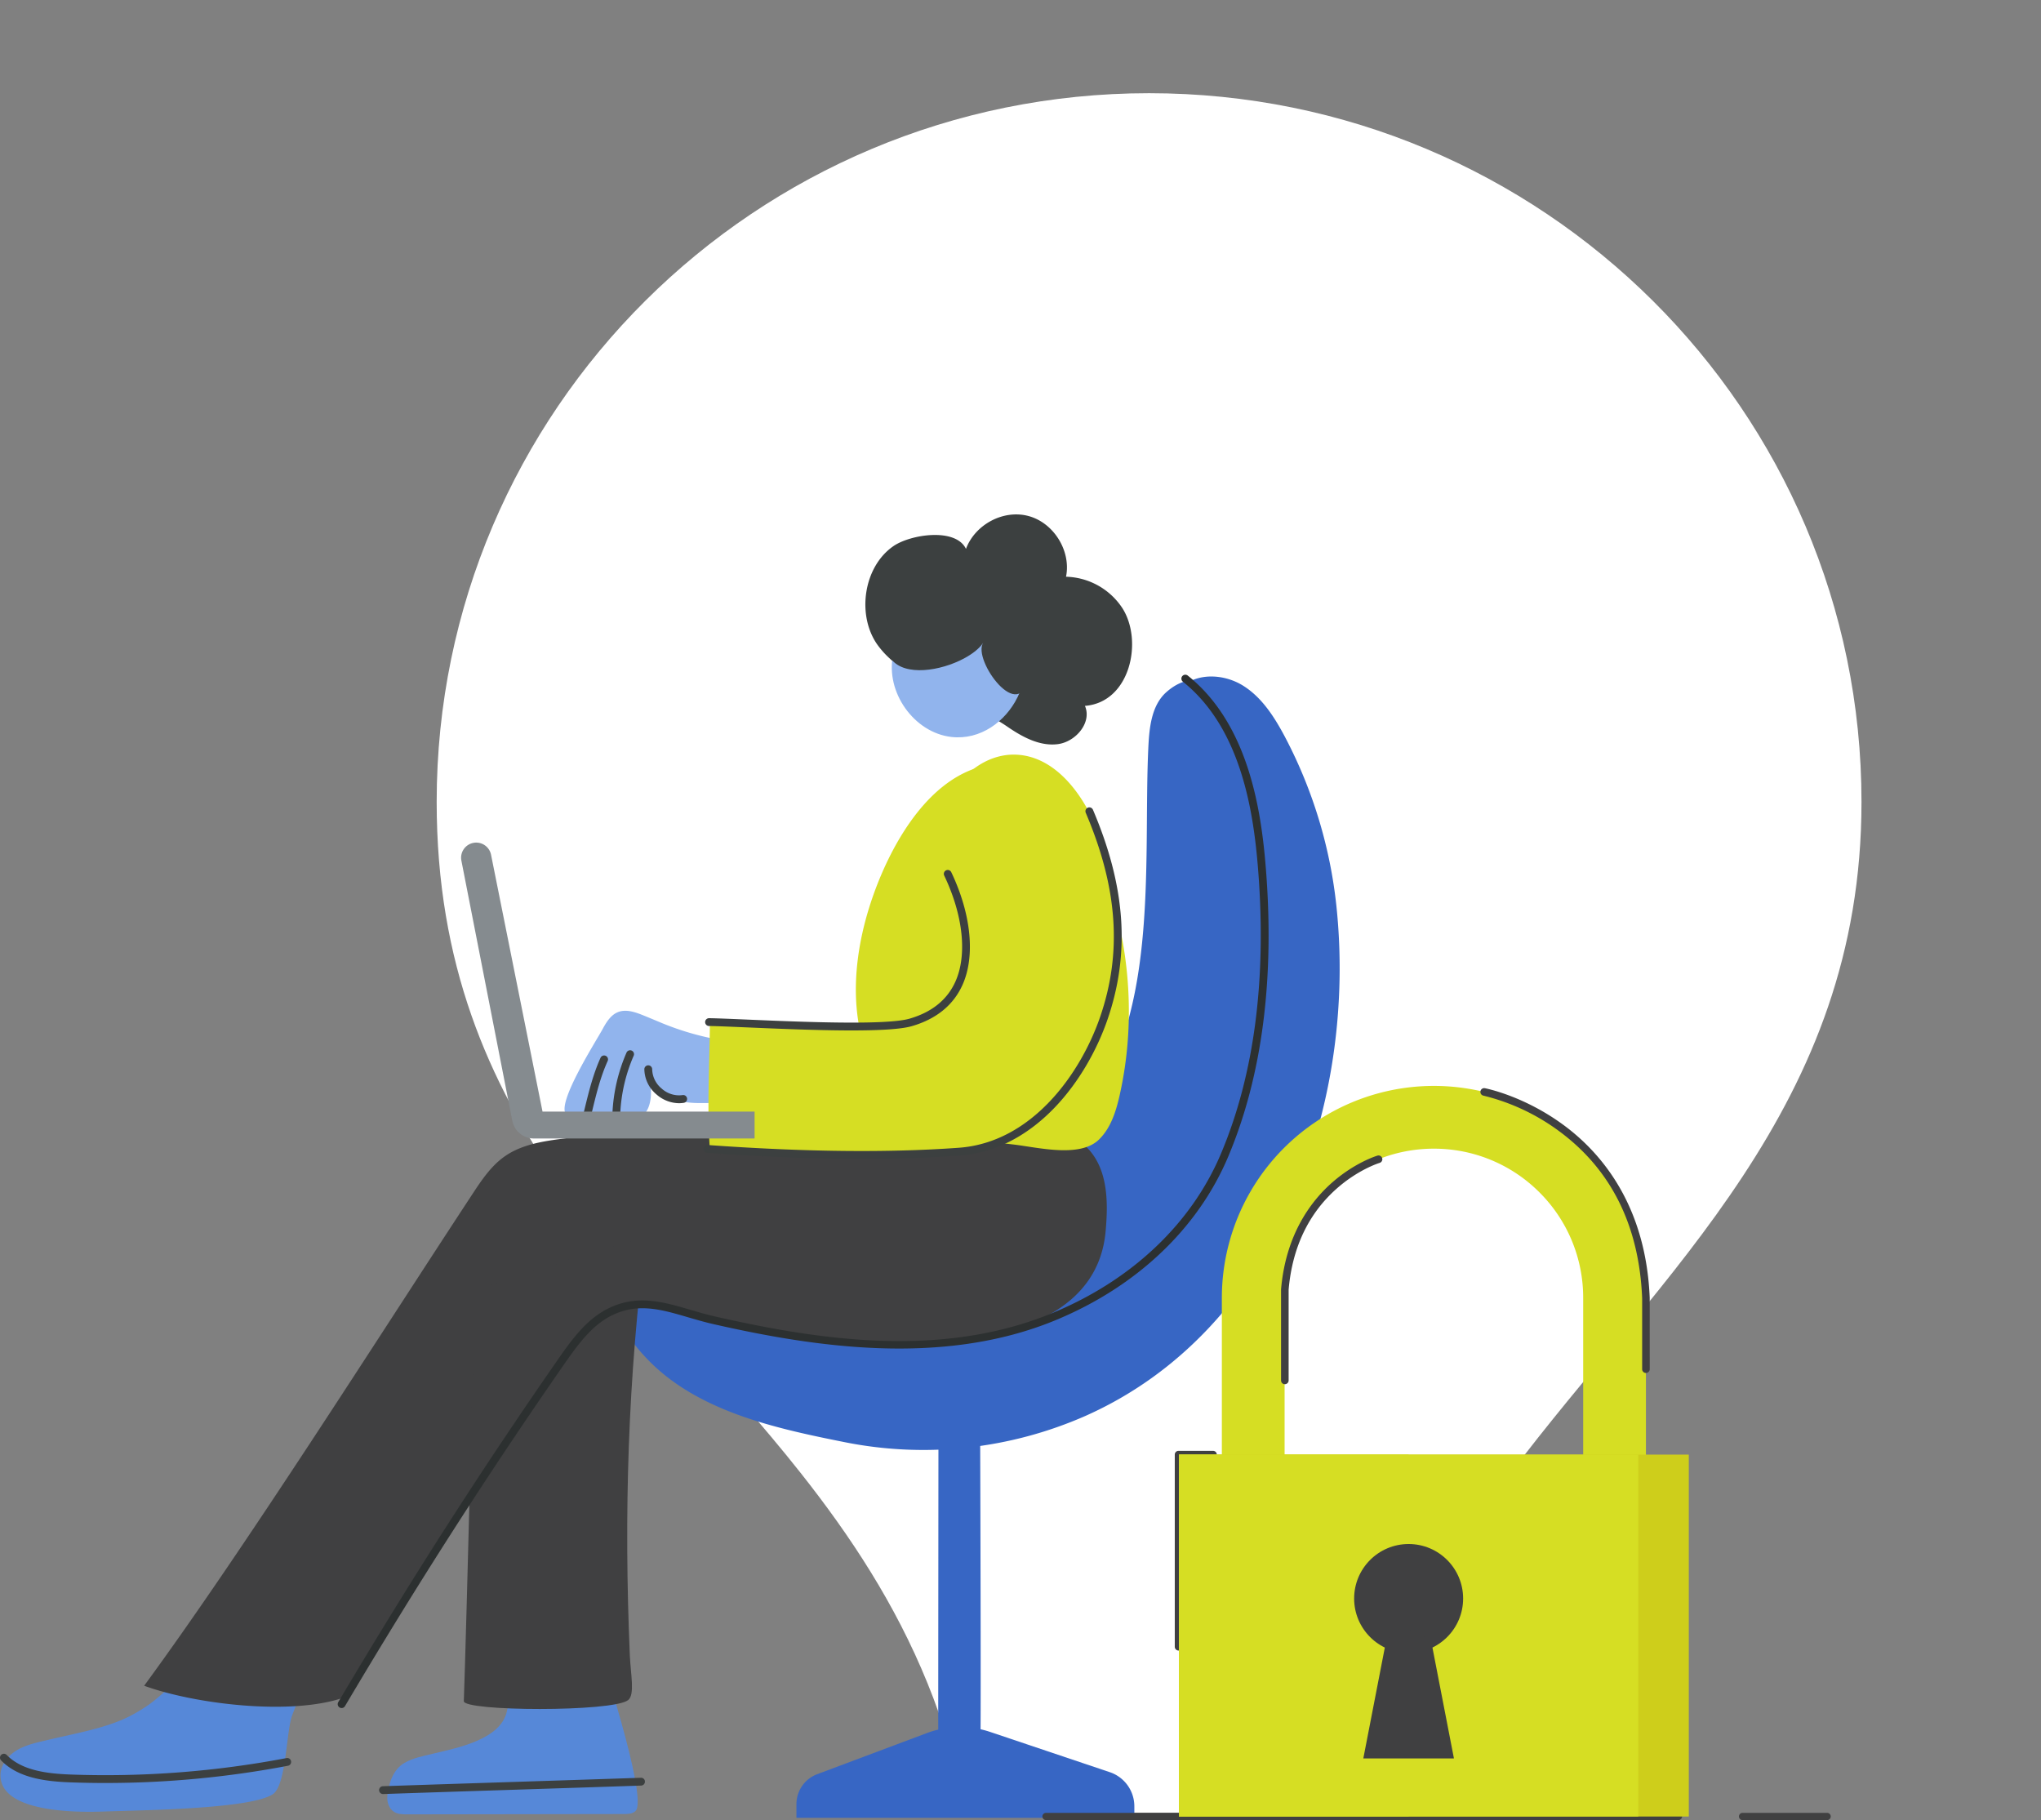 <?xml version="1.0" encoding="UTF-8" standalone="yes"?>
<svg xmlns="http://www.w3.org/2000/svg" xmlns:xlink="http://www.w3.org/1999/xlink" width="1036" height="923.735" viewBox="0 0 1036 923.735">
  <rect x="0" y="0" width="1036" height="923.735" fill="#808080" stroke="none"/>
  <defs>
    <style>.a,.c{fill:#fff;}.a{stroke:#707070;}.b{clip-path:url(#a);}.c{fill-rule:evenodd;}.d{fill:#3c4040;}.e{fill:#91b4ed;}.f{fill:#3766c4;}.g{fill:#5688d8;}.h{fill:#404041;}.i{fill:#2c3030;}.j{fill:#858b8f;}.k{fill:#d6de23;}.l{fill:#cece1b;}</style>
    <clipPath id="a">
      <rect class="a" width="890" height="920"/>
    </clipPath>
  </defs>
  <g transform="translate(-884 -1234)">
    <g class="b" transform="translate(1030 1234)">
      <path class="c" d="M774.488,1590.006c0-282.717-269.793-273.205-269.793-594.559,0-107.043,40.782-181.847,90.63-248.174,78.381-104.268,179.163-187.548,179.163-342.058,0-198.658-161.907-359.7-361.631-359.7-199.7,0-361.6,161.042-361.6,359.7,0,164.176,104.611,239.118,184.951,340.806,50.082,63.387,90.747,137.155,90.747,249.415,0,327.85-275.7,303.792-275.7,594.569,0,198.674,161.9,359.719,361.6,359.719C612.581,1949.725,774.488,1788.68,774.488,1590.006Z" transform="translate(24.393 1.786)"/>
    </g>
    <g transform="translate(884.312 -73.621)">
      <g transform="translate(-0.312 1568.703)">
        <g transform="translate(439.26)">
          <path class="d" d="M7111.279-6312.03a35.3,35.3,0,0,0-28.558-15.87c2.665-13.04-6.206-27.378-19.064-30.815-12.826-3.431-27.117,4.372-31.722,16.674-5.209-10.89-28.14-7.4-36.839-1.387-15.354,10.613-18.665,35.294-8.026,50.153a45.108,45.108,0,0,0,6.174,6.877c15.757,14.508,43.345,23.342,59.787,34.648,7.589,5.216,16.376,9.975,25.509,8.814s17.447-10.975,13.782-19.42C7115.345-6264.15,7121.976-6295.438,7111.279-6312.03Z" transform="translate(-6980.875 6359.527)"/>
          <path class="e" d="M7053.439-6298.143c-18.909-15.646-51.1-9.974-56.713,15.911-4.072,18.786,10.512,39.6,29.614,41.737C7055.726-6237.2,7077.321-6278.384,7053.439-6298.143Z" transform="translate(-6982.624 6353.447)"/>
          <path class="d" d="M7051.61-6308.985c-13.485-11.305-34.887-11.761-48.843-1.039-4.392,3.373-8.123,7.82-9.795,13.1s-1.039,11.438,2.4,15.777c6.932,8.74,24.914,5.9,36.806-.434,4.362-2.324,7.907-5.119,9.783-7.98-5.662,8.646,19.236,42.637,22.988,16.374C7066.814-6286.248,7061.772-6300.466,7051.61-6308.985Z" transform="translate(-6982.167 6354.711)"/>
        </g>
        <g transform="translate(317.642 82.259)">
          <path class="f" d="M7100.4-5668.6l-61.075-20.539a46.9,46.9,0,0,0-4.531-1.248c.233-43.056-.439-213.341-.439-213.341H7013.46s-.164,185.273-.169,213.515a46.668,46.668,0,0,0-5.373,1.615l-56.07,21.025a16.217,16.217,0,0,0-10.525,15.188v6.938h171.521v-5.842A18.271,18.271,0,0,0,7100.4-5668.6Z" transform="translate(-6854.698 6224.69)"/>
          <path class="f" d="M7204.485-6146.259a238.085,238.085,0,0,0-26.659-89.954c-5.252-9.848-11.522-19.664-20.973-25.607-7.528-4.734-17.514-6.241-25.533-2.986-4.312.3-8.8,2.076-13.359,6.054-7.831,6.821-8.865,18.407-9.339,28.784-2.709,59.039,6.563,141.085-36.765,188.747-28.935,31.829-64.566,49.569-106.9,56.76-39.5,6.71-86.811-6.9-114.894,29.475-2.908,3.762-5.469,7.951-6.377,12.616-1.689,8.668,4.489,15.724,10.023,21.617,25.574,27.219,65.885,35.848,101.11,42.87a204.174,204.174,0,0,0,121.881-13.374C7173.036-5934.077,7213.723-6046.544,7204.485-6146.259Z" transform="translate(-6843.401 6266.542)"/>
        </g>
        <g transform="translate(0 81.356)">
          <g transform="translate(0 471.02)">
            <path class="g" d="M6559.25-5682.959a88.364,88.364,0,0,1-8.885,5.311c-12,6.191-28.319,8.9-41.4,12.054-5.346,1.29-10.866,2.334-15.645,5.067s-8.759,7.606-8.709,13.106c.188,19.074,39.778,18.7,52.623,18.228,18.753-.689,73.878-1.181,85.565-8.736,6.909-4.463,6.832-31.888,9.834-39.962,6.377-17.139,21.691-50.368,21.691-50.368l-43.022-6.867S6573.77-5692.75,6559.25-5682.959Z" transform="translate(-6484.369 5735.126)"/>
            <path class="d" d="M6629.759-5646.32a490.1,490.1,0,0,1-109.514,8.352c-11.712-.423-24.732-1.938-32.5-9.942a1.987,1.987,0,0,0-2.8-.043,1.984,1.984,0,0,0-.041,2.808c8.739,9.014,22.7,10.693,35.2,11.146q8.9.327,17.814.323a494.44,494.44,0,0,0,92.585-8.747,1.978,1.978,0,0,0,1.575-2.32A1.965,1.965,0,0,0,6629.759-5646.32Z" transform="translate(-6484.34 5725.133)"/>
          </g>
          <g transform="translate(192.421 488.067)">
            <path class="g" d="M6767.3-5677.972c-3.084,14.653-25.674,18.792-37.891,21.734-4.813,1.16-9.787,2.1-14.087,4.566-5.751,3.293-8.024,10.254-8.723,16.606-.344,3.164.759,6.7,3.491,8.339,1.943,1.166,4.34,1.2,6.606,1.194l110.015-.165c2.07,0,4.362-.092,5.853-1.53,6.67-6.451-19.076-83.818-19.076-83.818l-43.711-4.809S6771.968-5700.12,6767.3-5677.972Z" transform="translate(-6702.393 5715.855)"/>
            <path class="d" d="M6834.741-5634.739c-20.451.7-42.046,1.392-63.658,2.087-22.875.734-45.765,1.473-67.312,2.2a1.994,1.994,0,0,0-1.919,2.054,1.99,1.99,0,0,0,1.99,1.917h.065c21.543-.735,44.432-1.472,67.307-2.21,21.613-.693,43.21-1.388,63.66-2.083a1.987,1.987,0,0,0,1.916-2.052A1.937,1.937,0,0,0,6834.741-5634.739Z" transform="translate(-6701.851 5706.499)"/>
          </g>
          <path class="h" d="M7043.628-6000.205c-8.878-7.511-40.743-13.278-59.4-13.651a1393.015,1393.015,0,0,0-203.925,10.9c-10.554,1.345-21.548,2.979-30.254,9.093-6.94,4.869-11.764,12.125-16.419,19.205-47.785,72.672-115.292,179.517-166.581,249.454,25.644,9.325,74.6,15.3,101.41,5.973,3.053-1.062,31.233-52.891,60.755-96.6,33.66-49.828,58.334-96.071,81.74-102.281,8.672-2.3,23.645,1.739,32.347,3.935,48.519,12.24,84.225,18.455,131.132,14.424,36.146-3.106,76.929-15.733,80.637-55.913C7056.557-5971.837,7056.237-5989.534,7043.628-6000.205Z" transform="translate(-6493.88 6238.33)"/>
          <path class="h" d="M6842.83-5944.1c.4-3.12-86.773,26.616-86.773,26.616s-4.266,171.909-5.59,208.125c-.192,5.227,75.525,5.619,83.394-.5,3.541-2.756,1.28-13.175.873-22.732C6831.672-5804.279,6833.74-5873.213,6842.83-5944.1Z" transform="translate(-6515.038 6230.277)"/>
          <path class="i" d="M7149.1-6170.892c-2.473-29.721-9.261-72.038-39.512-96.24a2,2,0,0,0-2.795.311,1.991,1.991,0,0,0,.313,2.792c29.058,23.243,35.625,64.475,38.039,93.469,4.691,56.416-1.6,105.575-18.712,146.108-15.015,35.565-45.4,64.278-85.573,80.861-55.933,23.087-117.808,13.859-170.95,1.794-4.484-1.021-8.768-2.271-12.906-3.48-13.691-4-26.626-7.778-41.015-.917-10.948,5.227-18.3,14.946-26.095,26.174-39.323,56.6-74.756,111.861-111.506,173.9a1.985,1.985,0,0,0,.7,2.718,1.965,1.965,0,0,0,1.009.276,1.988,1.988,0,0,0,1.711-.973c36.695-61.952,72.08-117.131,111.347-173.658,7.471-10.75,14.475-20.043,24.544-24.852,13.02-6.218,24.682-2.809,38.188,1.141,4.2,1.23,8.543,2.5,13.146,3.543,50.607,11.487,116.041,21.643,173.345-2,41.146-16.98,72.3-46.455,87.715-82.985C7147.456-6064.04,7153.851-6113.828,7149.1-6170.892Z" transform="translate(-6506.691 6267.564)"/>
        </g>
        <g transform="translate(234.053 121.902)">
          <g transform="translate(52.504 130.014)">
            <path class="e" d="M6913.582-6057.85a142.005,142.005,0,0,1-55.765-10.621c-3.052-1.27-6.16-2.589-9.376-3.89-4.187-1.691-8.9-3.391-13.091-1.708-3.688,1.479-5.91,5.18-7.806,8.67-3.4,6.253-23.6,37.808-18.444,43.156,6.023,6.249,10.159.511,12.8-4.647a6.265,6.265,0,0,0,1.385,5.651,6.4,6.4,0,0,0,8.559.332,9.558,9.558,0,0,0,2.677-5.831,7.208,7.208,0,0,0,2.433,5.179c5.947,5,18.215,1.709,14.5-18.943.332,1.833,4.59,12.457,25,12.572,12.568.071,25.38-.263,37.932-.415C6914.307-6031.163,6913.758-6057.85,6913.582-6057.85Z" transform="translate(-6808.261 6074.762)"/>
            <g transform="translate(8.798 20.039)">
              <path class="d" d="M6845.5-6051.948a2,2,0,0,0-2.611,1.03,86.762,86.762,0,0,0-7.156,31.012,1.984,1.984,0,0,0,1.9,2.067c.032,0,.06,0,.09,0a1.986,1.986,0,0,0,1.98-1.9,82.873,82.873,0,0,1,6.829-29.6A1.983,1.983,0,0,0,6845.5-6051.948Z" transform="translate(-6820.23 6052.11)"/>
              <path class="d" d="M6830.31-6048.942a1.99,1.99,0,0,0-2.629.992c-3.825,8.488-6,17.4-8.094,26.027l-1.319,5.373a1.983,1.983,0,0,0,1.44,2.406,1.926,1.926,0,0,0,.49.061,1.985,1.985,0,0,0,1.92-1.5l1.33-5.4c2.146-8.835,4.18-17.182,7.854-25.332A1.987,1.987,0,0,0,6830.31-6048.942Z" transform="translate(-6818.208 6051.765)"/>
              <path class="d" d="M6873.461-6028.363a13.115,13.115,0,0,1-10.535-3.248,13.128,13.128,0,0,1-4.9-9.871,1.991,1.991,0,0,0-1.986-1.988h0a1.986,1.986,0,0,0-1.984,1.984,17.067,17.067,0,0,0,6.292,12.9,17.532,17.532,0,0,0,11.29,4.343,15.407,15.407,0,0,0,2.46-.2,1.988,1.988,0,0,0,1.639-2.283A1.977,1.977,0,0,0,6873.461-6028.363Z" transform="translate(-6822.344 6051.113)"/>
            </g>
          </g>
          <g transform="translate(122.996)">
            <path class="k" d="M7102.984-6156.65c-9.885-28.853-25.372-67.934-63.135-58.623a48.029,48.029,0,0,0-8.981,3.213c-25.1,11.853-41.234,44.514-48.736,68.681-10.1,32.527-10.99,70.541,12.741,97.554,14.52,16.522,38.476,20.061,60.328,22.539,12.329,1.4,33.812,6.991,43.553-2.434,6.151-5.949,8.792-14.593,10.65-22.945C7117.354-6084.336,7114.813-6122.126,7102.984-6156.65Z" transform="translate(-6898.034 6221.146)"/>
            <path class="k" d="M7087.971-6184.008a90.362,90.362,0,0,0-5.867-12.005c-8.107-13.833-20.259-25.4-35.761-25.71-14.1-.277-27.142,9.64-33.177,22.394s-5.885,27.718-2.437,41.4c5.1,20.192,18.974,52.836-8.128,68.572-6.438,3.737-16.6,5.222-24.041,5.245-31.322.1-55.663-1.845-86.984-1.748-.134,19.985-1.59,43.946,0,64.69,34.969,2.188,57.7,2.624,90.041,2.188,30.164-.407,53.766,1.748,77.368-18.8C7106.386-6079.036,7104.627-6142.506,7087.971-6184.008Z" transform="translate(-6888.279 6221.729)"/>
            <g transform="translate(0 26.77)">
              <path class="d" d="M6890.892-6076.353c4.169.059,11.145.358,19.586.72,15.689.669,35.852,1.53,52.808,1.53,13.44,0,24.866-.542,30.449-2.147,12.5-3.6,21.2-10.659,25.845-20.985,6.557-14.576,4.422-35.95-5.705-57.179a1.982,1.982,0,0,0-2.646-.935,1.987,1.987,0,0,0-.937,2.647c9.63,20.183,11.75,40.313,5.667,53.836-4.147,9.214-11.992,15.541-23.32,18.8-12,3.458-55.812,1.588-81.992.466-8.488-.36-15.5-.663-19.7-.721h-.027a1.986,1.986,0,0,0-1.987,1.955A1.983,1.983,0,0,0,6890.892-6076.353Z" transform="translate(-6888.06 6187.324)"/>
              <path class="d" d="M7085.667-6190.263a2,2,0,0,0-2.605-1.05,1.992,1.992,0,0,0-1.05,2.6c16.2,38.023,18.528,70.923,7.329,103.527-9.962,29-34.73,63.809-71.755,66.481-35.924,2.6-78.822,2.12-127.512-1.4a2.071,2.071,0,0,0-2.124,1.838,1.987,1.987,0,0,0,1.839,2.123c28.162,2.036,54.4,3.058,78.5,3.058q26.581,0,49.582-1.657c38.957-2.811,64.867-39.008,75.223-69.147C7104.637-6117.482,7102.275-6151.283,7085.667-6190.263Z" transform="translate(-6887.944 6191.469)"/>
            </g>
          </g>
          <path class="j" d="M6790.241-6034.729l-26.127-130.349a7.672,7.672,0,0,0-8.69-6.079,7.673,7.673,0,0,0-6.366,9.063l25.838,132.01a11.153,11.153,0,0,0,10.94,9.006h112.047v-13.652Z" transform="translate(-6748.912 6215.905)"/>
        </g>
      </g>
      <g transform="translate(528.801 1858.752)">
        <g transform="translate(91.089 0)">
          <path class="k" d="M7482.558-6037.167v-81.162a75.437,75.437,0,0,1,22.17-53.573,75.558,75.558,0,0,1,53.616-22.19,75.511,75.511,0,0,1,53.592,22.19,75.418,75.418,0,0,1,22.181,53.573v81.162h31.851v-81.162a107.615,107.615,0,0,0-107.623-107.613,107.611,107.611,0,0,0-107.64,107.613v81.162h31.854Z" transform="translate(-7450.704 6225.942)"/>
        </g>
        <g transform="translate(300.633 271.376)">
          <path class="h" d="M7779.593-5710.077h0a1.83,1.83,0,0,1-1.83-1.831v-88.53a1.9,1.9,0,0,1,1.732-1.934,1.833,1.833,0,0,1,1.934,1.827v88.637A1.834,1.834,0,0,1,7779.593-5710.077Z" transform="translate(-7777.763 5802.375)"/>
        </g>
        <g transform="translate(0 368.94)">
          <path class="h" d="M7631.393-5650.1H7310.364a1.836,1.836,0,0,0-1.832,1.83,1.837,1.837,0,0,0,1.832,1.834h321.028a1.839,1.839,0,0,0,1.837-1.834A1.838,1.838,0,0,0,7631.393-5650.1Zm75.466,0h-42.927a1.831,1.831,0,0,0-1.833,1.83,1.832,1.832,0,0,0,1.833,1.834h42.927a1.836,1.836,0,0,0,1.83-1.834A1.835,1.835,0,0,0,7706.858-5650.1Z" transform="translate(-7308.532 5650.096)"/>
        </g>
        <g transform="translate(67.197 185.196)">
          <g transform="translate(0)">
            <path class="h" d="M7434.741-5934.965a1.924,1.924,0,0,1-1.922,1.922h-15.564v95.6a1.924,1.924,0,0,1-1.924,1.922,1.925,1.925,0,0,1-1.918-1.922v-97.521a1.921,1.921,0,0,1,1.918-1.921h17.488A1.921,1.921,0,0,1,7434.741-5934.965Z" transform="translate(-7413.413 5936.886)"/>
          </g>
        </g>
        <g transform="translate(222.329 1.125)">
          <g transform="translate(0 0)">
            <path class="h" d="M7741.494-6081.542a1.929,1.929,0,0,1-1.924,1.921,1.922,1.922,0,0,1-1.922-1.921v-36.065l-.007-.1c-1.513-36.309-15.423-64.59-41.351-84.055a107.556,107.556,0,0,0-39.19-18.609,1.923,1.923,0,0,1-1.518-2.255,1.917,1.917,0,0,1,1.881-1.557,1.592,1.592,0,0,1,.357.037c.823.152,20.278,4.031,40.465,19.074,18.641,13.9,41.271,40.32,43.2,87.294Z" transform="translate(-7655.546 6224.186)"/>
          </g>
        </g>
        <g transform="translate(121.142 35.294)">
          <g transform="translate(0)">
            <path class="h" d="M7547.638-6167.085c-.436.132-10.827,3.394-21.662,12.947-14.4,12.7-22.649,29.971-24.513,51.331l-.007.115v46.016a1.927,1.927,0,0,1-1.922,1.922,1.924,1.924,0,0,1-1.924-1.922v-46.1a1.057,1.057,0,0,1,.008-.161c2.409-28.2,15.542-45.136,26.148-54.376,11.493-10.017,22.332-13.325,22.788-13.46a1.81,1.81,0,0,1,.551-.084,1.822,1.822,0,0,1,.909.24,1.885,1.885,0,0,1,.93,1.139A1.927,1.927,0,0,1,7547.638-6167.085Z" transform="translate(-7497.61 6170.855)"/>
          </g>
        </g>
        <rect class="l" width="258.769" height="183.686" transform="translate(69.338 187.116)"/>
        <rect class="k" width="233.128" height="183.686" transform="translate(69.338 187.116)"/>
        <rect class="k" width="116.563" height="183.686" transform="translate(69.338 187.116)"/>
        <circle class="h" cx="27.661" cy="27.661" r="27.661" transform="translate(158.239 232.497)"/>
        <path class="h" d="M7597.063-5790.557l-11.273-5.312-11.273,5.312-11.729,60.467h46Z" transform="translate(-7399.888 6071.415)"/>
      </g>
    </g>
  </g>
</svg>